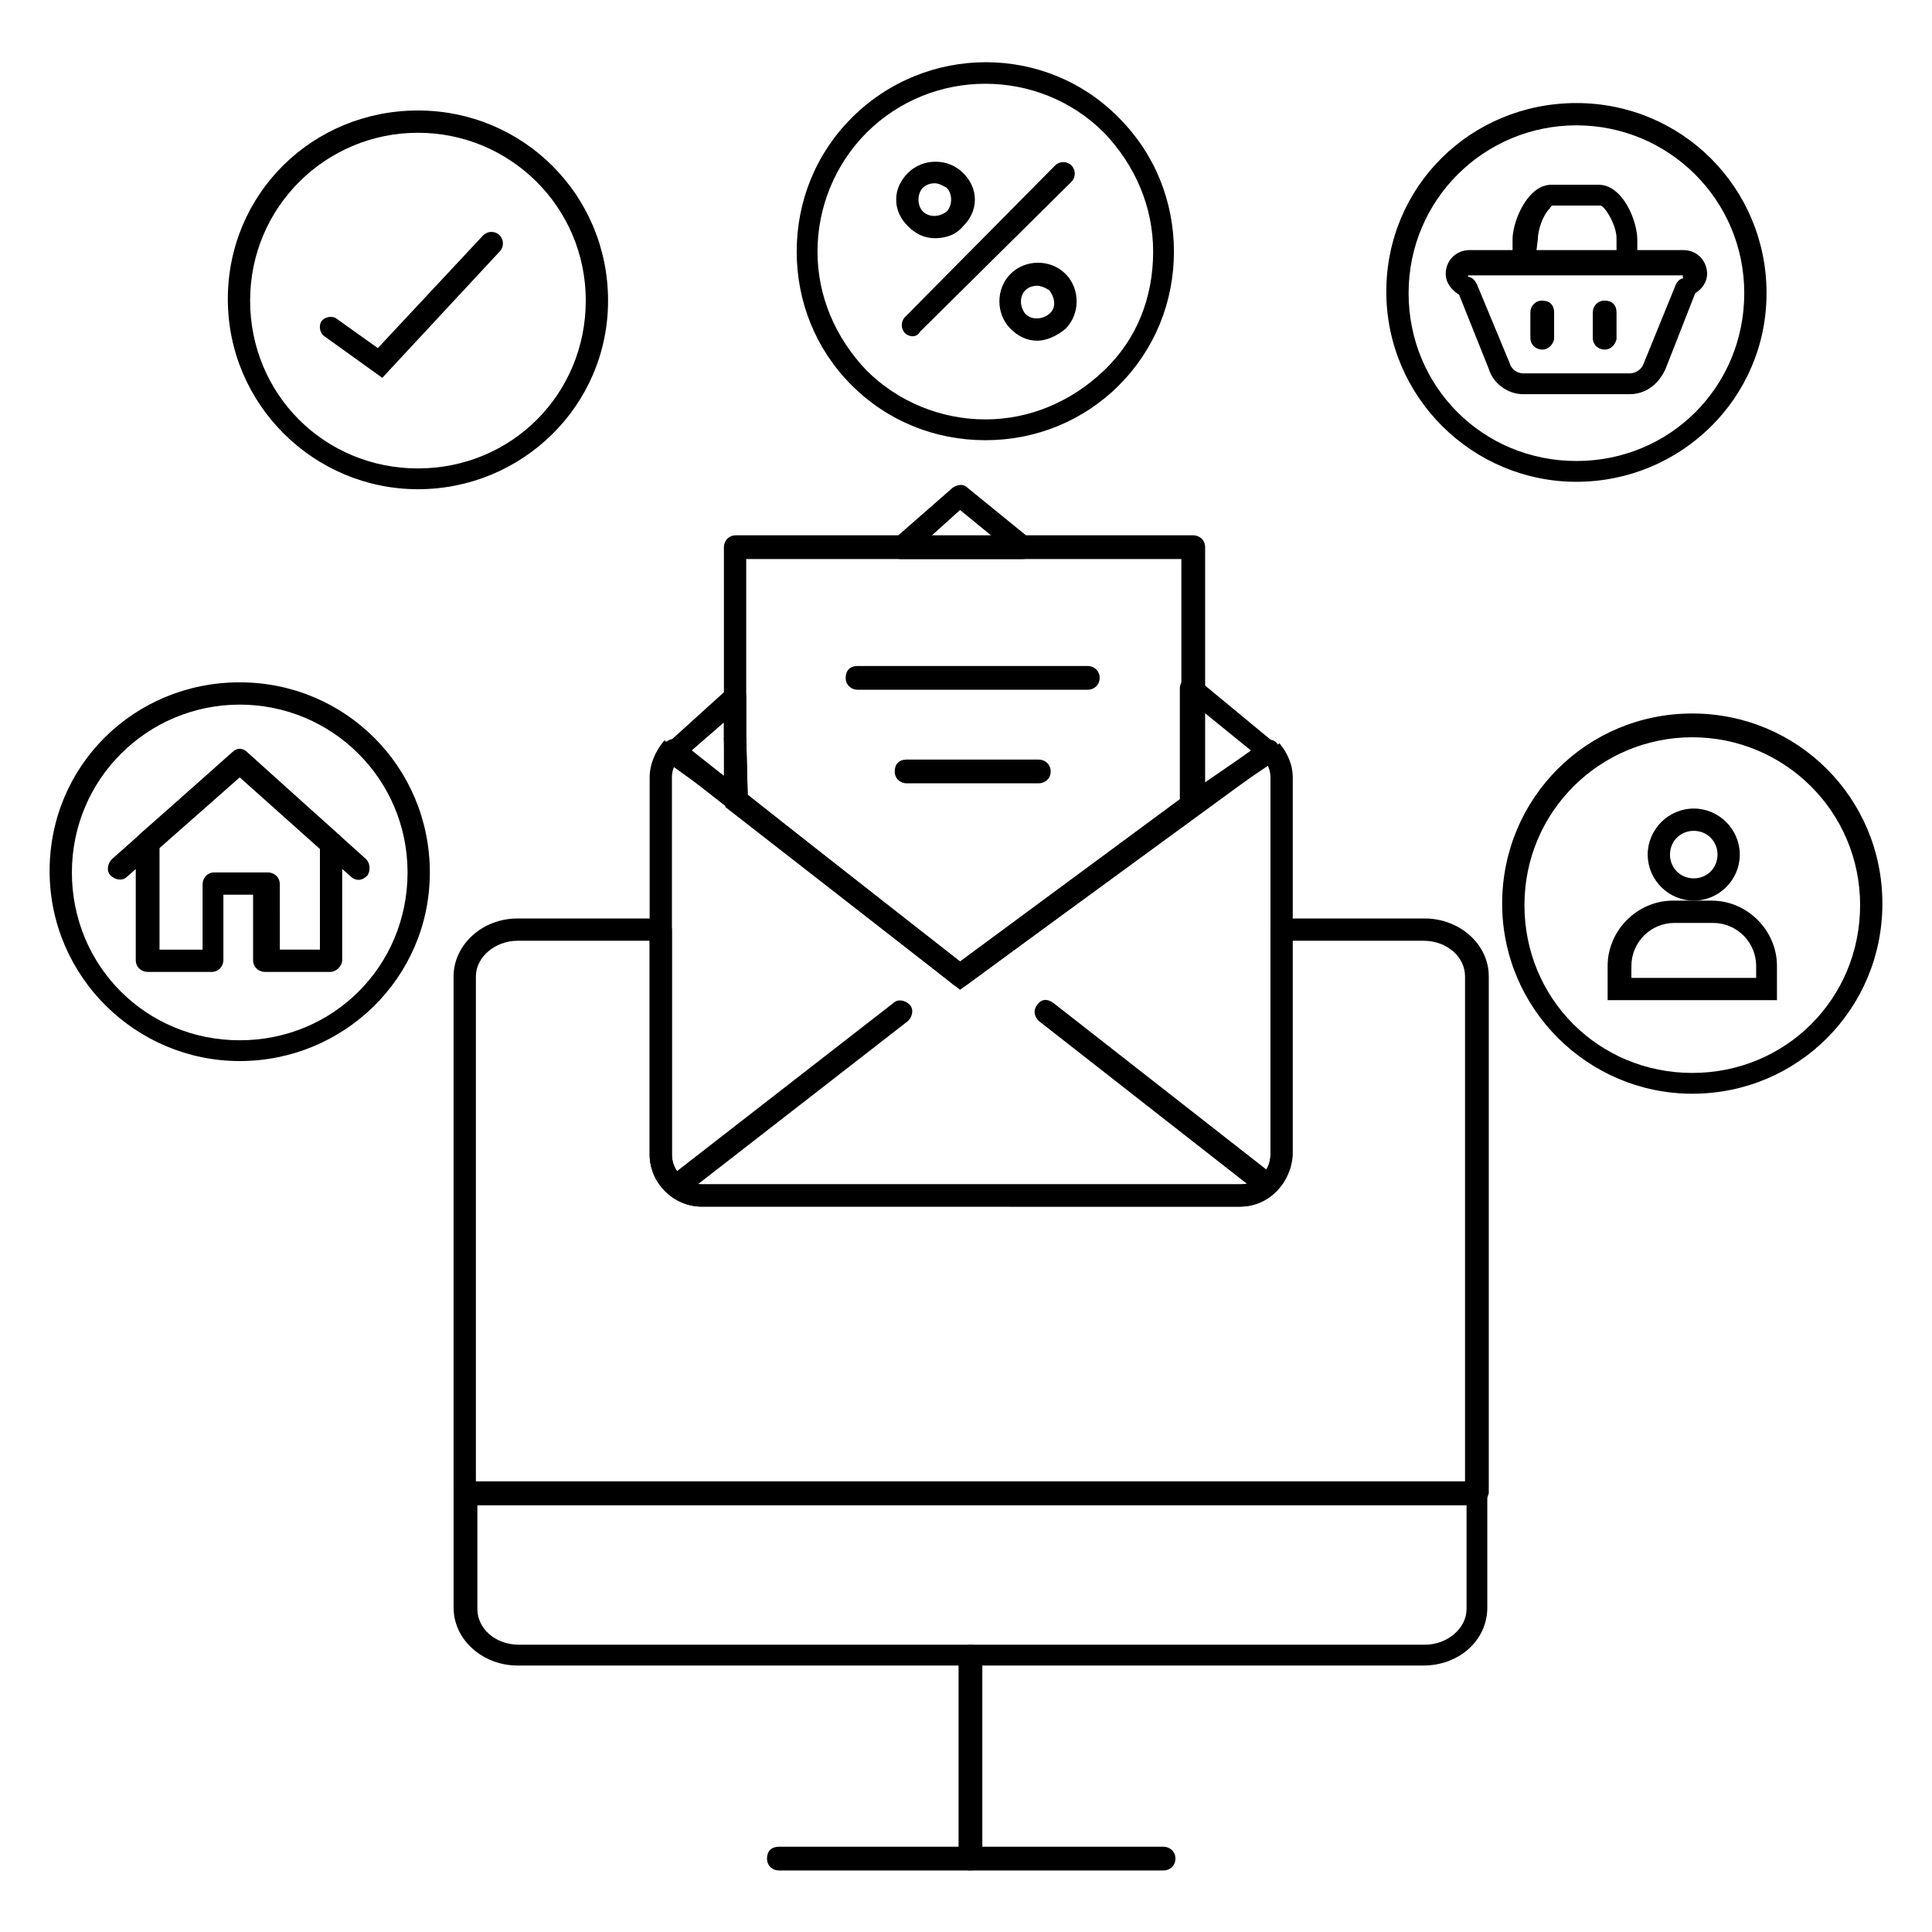 <?xml version="1.0" encoding="UTF-8"?>
<!-- Uploaded to: SVG Repo, www.svgrepo.com, Generator: SVG Repo Mixer Tools -->
<svg fill="#000000" width="800px" height="800px" version="1.1" viewBox="144 144 512 512" xmlns="http://www.w3.org/2000/svg">
 <g>
  <path d="m535 542.88h-267.65c-1.574 0-3.148-1.18-3.148-3.148v-136.97c0-8.266 7.477-15.352 16.926-15.352h37.785c1.574 0 3.148 1.18 3.148 3.148v59.434c0 4.328 3.543 7.871 7.871 7.871h142.88c4.328 0 7.871-3.543 7.871-7.871v-59.434c0-1.574 1.18-3.148 3.148-3.148h37.785c9.055 0 16.926 6.691 16.926 15.352v136.97c-0.395 1.574-1.574 3.148-3.543 3.148zm-264.5-5.902h261.75v-134.22c0-5.117-4.723-9.445-11.02-9.445h-35.031v56.68c0 7.477-6.297 13.777-13.777 13.777l-142.48-0.004c-7.477 0-13.777-6.297-13.777-13.777v-56.676h-35.031c-5.902 0-11.02 4.328-11.02 9.445v134.22z"/>
  <path d="m521.23 585.38h-240.1c-9.055 0-16.926-6.691-16.926-15.352v-30.309c0-1.574 1.18-3.148 3.148-3.148h267.65c1.574 0 3.148 1.18 3.148 3.148v30.309c0.004 8.664-7.473 15.352-16.922 15.352zm-250.72-42.508v27.551c0 5.117 4.723 9.445 11.02 9.445h240.1c5.902 0 11.02-4.328 11.02-9.445v-27.551z"/>
  <path d="m401.18 639.7c-1.574 0-3.148-1.18-3.148-3.148v-53.531c0-1.574 1.18-3.148 3.148-3.148s3.148 1.18 3.148 3.148v53.531c0 1.965-1.574 3.148-3.148 3.148z"/>
  <path d="m452.35 639.7h-101.94c-1.574 0-3.148-1.18-3.148-3.148s1.18-3.148 3.148-3.148h101.94c1.574 0 3.148 1.18 3.148 3.148 0 1.965-1.574 3.148-3.148 3.148z"/>
  <path d="m398.43 406.3-62.191-48.414-0.395-18.5h5.906l0.395 15.352 56.285 44.082 58.645-43.293v-16.141h5.906v19.289z"/>
  <path d="m398.43 405.51c-0.789 0-1.18-0.395-1.969-0.789l-75.965-59.43c-1.18-1.18-1.574-2.754-0.395-4.328 1.18-1.18 2.754-1.574 4.328-0.395l75.574 59.824c1.18 1.18 1.574 2.754 0.395 4.328-0.395 0.398-1.184 0.789-1.969 0.789z"/>
  <path d="m398.43 405.51c-0.789 0-1.969-0.395-2.363-1.18-0.789-1.18-0.789-3.148 0.789-3.938l81.867-59.824c1.18-0.789 3.148-0.789 3.938 0.789 0.789 1.18 0.789 3.148-0.789 3.938l-81.867 59.824c-0.395 0.391-1.184 0.391-1.574 0.391z"/>
  <path d="m472.82 463.76h-142.88c-7.477 0-13.777-6.297-13.777-13.777v-99.973c0-3.543 1.574-7.086 3.938-9.84l4.328 4.328c-1.574 1.574-2.363 3.543-2.363 5.512v99.977c0 4.328 3.543 7.871 7.871 7.871h142.88c4.328 0 7.871-3.543 7.871-7.871l0.004-99.977c0-1.969-0.789-3.543-1.969-5.117l4.328-3.938c1.969 2.363 3.543 5.512 3.543 9.055v99.977c-0.395 7.477-6.297 13.773-13.773 13.773z"/>
  <path d="m414.96 292.15h-32.273c-1.18 0-2.363-0.789-2.754-1.969-0.395-1.18 0-2.363 0.789-3.148l15.742-13.777c1.18-0.789 2.754-1.18 3.938 0l16.926 13.777c0.789 0.789 1.18 1.969 0.789 3.148-0.402 1.18-1.582 1.969-3.156 1.969zm-24.406-5.906h16.531l-8.66-7.086z"/>
  <path d="m338.99 358.28c-0.789 0-1.18 0-1.574-0.395l-16.531-11.809c-0.789-0.395-1.18-1.18-1.18-2.363 0-0.789 0.395-1.574 0.789-2.363l16.531-14.957c0.789-0.789 1.969-0.789 3.148-0.395 1.18 0.395 1.574 1.574 1.574 2.754v26.766c0 1.18-0.789 1.969-1.574 2.754-0.398 0.008-0.793 0.008-1.184 0.008zm-12.203-14.957 9.055 6.297v-14.168z"/>
  <path d="m459.82 360.25c-0.395 0-0.789 0-1.574-0.395-0.789-0.395-1.574-1.574-1.574-2.754v-30.699c0-1.18 0.789-2.363 1.574-2.754 1.18-0.395 2.363-0.395 3.148 0.395l20.469 16.926c0.789 0.789 1.18 1.574 1.18 2.363s-0.395 1.969-1.18 2.363l-20.469 13.777c-0.391 0.383-0.785 0.777-1.574 0.777zm3.152-27.555v18.895l12.594-8.66z"/>
  <path d="m324.43 460.61c-0.789 0-1.574-0.395-2.363-1.18-1.18-1.18-0.789-3.148 0.395-4.328l58.254-45.266c1.18-1.18 3.148-0.789 4.328 0.395 1.18 1.18 0.789 3.148-0.395 4.328l-58.25 45.262c-0.395 0.395-1.18 0.789-1.969 0.789z"/>
  <path d="m479.11 460.61c-0.789 0-1.18-0.395-1.969-0.789l-57.859-45.262c-1.18-1.18-1.574-2.754-0.395-4.328s2.754-1.574 4.328-0.395l57.863 45.262c1.18 1.18 1.574 2.754 0.395 4.328-0.789 0.789-1.578 1.184-2.363 1.184z"/>
  <path d="m398.43 405.51c-0.789 0-1.18-0.395-1.969-0.789l-59.039-46.445c-0.789-0.395-1.18-1.18-1.18-2.363l-0.395-17.32-0.004-49.586c0-1.574 1.18-3.148 3.148-3.148h121.23c1.574 0 3.148 1.18 3.148 3.148v68.094c0 0.789-0.395 1.969-1.18 2.363l-62.188 45.656c-0.395 0.391-1.184 0.391-1.574 0.391zm-56.285-50.773 56.285 44.082 58.648-43.297-0.004-63.367h-115.32v46.84z"/>
  <path d="m432.27 326.79h-61.008c-1.574 0-3.148-1.18-3.148-3.148s1.18-3.148 3.148-3.148h61.008c1.574 0 3.148 1.18 3.148 3.148s-1.574 3.148-3.148 3.148z"/>
  <path d="m419.29 351.59h-35.031c-1.574 0-3.148-1.18-3.148-3.148s1.18-3.148 3.148-3.148h35.031c1.574 0 3.148 1.18 3.148 3.148s-1.574 3.148-3.148 3.148z"/>
  <path d="m254.76 273.65c-27.551 0-50.383-22.434-50.383-50.383 0.004-27.945 22.438-49.984 50.383-49.984 27.945 0 50.383 22.434 50.383 50.383 0 27.941-22.828 49.984-50.383 49.984zm0-94.465c-24.402 0-44.477 19.68-44.477 44.477 0 24.797 19.68 44.477 44.477 44.477 24.797 0 44.477-19.68 44.477-44.477 0.004-24.797-20.07-44.477-44.477-44.477z"/>
  <path d="m245.31 244.13-15.352-11.02c-1.18-0.789-1.574-2.754-0.789-3.938 0.789-1.18 2.754-1.574 3.938-0.789l11.02 7.871 27.945-29.914c1.18-1.18 3.148-1.18 4.328 0 1.18 1.18 1.18 3.148 0 4.328z"/>
  <path d="m207.53 425.19c-27.551 0-50.383-22.434-50.383-50.383 0.004-27.941 22.438-49.984 50.383-49.984 27.945 0 50.383 22.434 50.383 50.383 0 27.945-22.832 49.984-50.383 49.984zm0-94.461c-24.402 0-44.477 19.68-44.477 44.477s19.68 44.477 44.477 44.477 44.477-19.68 44.477-44.477-20.074-44.477-44.477-44.477z"/>
  <path d="m231.54 401.57h-17.32c-1.574 0-3.148-1.18-3.148-3.148v-17.32h-7.871v17.32c0 1.574-1.18 3.148-3.148 3.148h-16.926c-1.574 0-3.148-1.18-3.148-3.148v-31.094c0-0.789 0.395-1.574 1.18-2.363l24.402-21.254c1.18-0.789 2.754-0.789 3.938 0l24.008 21.254c0.789 0.395 1.18 1.18 1.18 2.363v31.094c0.004 1.574-1.57 3.148-3.144 3.148zm-14.172-5.906h11.414v-27.156l-21.254-18.895-21.254 18.895v27.16h11.414v-17.32c0-1.574 1.18-3.148 3.148-3.148h14.168c1.574 0 3.148 1.18 3.148 3.148l0.004 17.316z"/>
  <path d="m239.02 377.17c-0.789 0-1.574-0.395-1.969-0.789l-29.52-26.371-29.914 26.375c-1.18 1.18-3.148 0.789-4.328-0.395-1.18-1.18-0.789-3.148 0.395-4.328l31.883-28.34c1.18-1.18 2.754-1.18 3.938 0l31.488 28.34c1.18 1.18 1.18 3.148 0.395 4.328-0.793 0.789-1.578 1.18-2.367 1.18z"/>
  <path d="m592.47 433.85c-27.551 0-50.383-22.434-50.383-50.383 0-27.945 22.434-50.383 50.383-50.383 27.945 0 50.383 22.434 50.383 50.383 0 27.949-22.438 50.383-50.383 50.383zm0-94.465c-24.402 0-44.477 19.68-44.477 44.477s19.68 44.477 44.477 44.477 44.477-19.68 44.477-44.477-20.074-44.477-44.477-44.477z"/>
  <path d="m614.91 409.05h-44.871v-9.055c0-9.445 7.871-17.32 17.32-17.32h10.234c9.445 0 17.32 7.871 17.32 17.32zm-38.574-5.902h33.062v-3.148c0-6.297-5.117-11.414-11.414-11.414h-10.234c-6.297 0-11.414 5.117-11.414 11.414z"/>
  <path d="m592.86 382.68c-6.691 0-12.203-5.512-12.203-12.203 0-6.691 5.512-12.203 12.203-12.203 6.691 0 12.203 5.512 12.203 12.203 0 6.691-5.512 12.203-12.203 12.203zm0-18.5c-3.543 0-6.297 2.754-6.297 6.297 0 3.543 2.754 6.297 6.297 6.297s6.297-2.754 6.297-6.297c0-3.539-2.754-6.297-6.297-6.297z"/>
  <path d="m561.77 271.68c-27.551 0-50.383-22.434-50.383-50.383 0-27.941 22.438-49.984 50.383-49.984 27.945 0 50.383 22.434 50.383 50.383-0.004 27.945-22.832 49.984-50.383 49.984zm0-94.465c-24.402 0-44.477 19.68-44.477 44.477 0 24.797 19.68 44.477 44.477 44.477s44.477-19.68 44.477-44.477c0-24.797-20.074-44.477-44.477-44.477z"/>
  <path d="m575.94 248.46h-28.34c-3.938 0-7.871-2.754-9.055-6.691l-7.871-19.68c-1.969-1.18-3.543-3.148-3.543-5.512 0-3.543 2.754-6.297 6.297-6.297h56.68c3.938 0 6.297 3.148 6.297 6.297 0 1.969-1.18 3.938-3.148 5.117l-7.871 20.074c-1.965 4.332-5.508 6.691-9.445 6.691zm14.172-31.488h-56.68c-0.395 0-0.395 0-0.395 0.395 1.18 0 1.969 1.18 2.363 1.969l8.66 20.859c0.395 1.574 1.969 2.754 3.543 2.754h28.34c1.574 0 3.148-1.18 3.543-2.363l8.66-21.254c0.395-0.789 1.18-1.574 1.969-1.574-0.398-0.785-0.004-0.785-0.004-0.785z"/>
  <path d="m575.15 216.58h-27.16c-1.574 0-2.754-1.18-3.148-2.754v-6.297c0-3.543 1.969-9.055 5.117-12.203 1.969-1.969 3.938-2.363 5.117-2.363h12.594c6.297 0 10.234 9.445 10.234 14.562v6.297c0 0.789-0.395 1.574-0.789 1.969-0.391 0.789-1.18 0.789-1.965 0.789zm-24.012-5.906h21.254v-3.543c0-3.543-3.148-8.66-4.328-8.66h-12.594s-0.395 0-0.789 0.789c-1.969 1.969-3.148 5.902-3.148 8.266z"/>
  <path d="m552.71 236.65c-1.574 0-3.148-1.18-3.148-3.148v-6.691c0-1.574 1.18-3.148 3.148-3.148s3.148 1.18 3.148 3.148v7.086c-0.391 1.574-1.574 2.754-3.148 2.754z"/>
  <path d="m569.25 236.65c-1.574 0-3.148-1.18-3.148-3.148v-6.691c0-1.574 1.18-3.148 3.148-3.148s3.148 1.18 3.148 3.148v7.086c-0.391 1.574-1.574 2.754-3.148 2.754z"/>
  <path d="m405.12 260.66c-13.383 0-25.977-5.117-35.426-14.562-9.445-9.445-14.562-22.043-14.562-35.426 0-13.383 5.117-25.977 14.562-35.426 19.68-19.68 51.562-19.68 70.848 0 9.445 9.445 14.562 22.043 14.562 35.426 0 13.383-5.117 25.977-14.562 35.426-9.445 9.445-22.043 14.562-35.422 14.562zm0-94.465c-11.414 0-22.828 4.328-31.488 12.988-8.266 8.266-12.988 19.68-12.988 31.488 0 11.809 4.723 22.828 12.988 31.488 8.266 8.266 19.68 12.988 31.488 12.988 11.809 0 22.828-4.723 31.488-12.988 8.66-8.266 12.988-19.285 12.988-31.488 0-11.809-4.723-22.828-12.988-31.488-8.66-8.66-20.074-12.988-31.488-12.988z"/>
  <path d="m418.89 234.29c-2.754 0-5.117-1.18-7.086-3.148-3.938-3.938-3.938-10.629 0-14.562 3.938-3.938 10.629-3.938 14.562 0 3.938 3.938 3.938 10.629 0 14.562-2.359 1.969-5.113 3.148-7.477 3.148zm0-14.562c-1.18 0-2.363 0.395-3.148 1.18-1.574 1.574-1.574 4.328 0 6.297 1.574 1.574 4.328 1.574 6.297 0s1.574-4.328 0-6.297c-1.18-0.789-2.359-1.18-3.148-1.18z"/>
  <path d="m385.83 233.11c-0.789 0-1.574-0.395-1.969-0.789-1.18-1.18-1.18-3.148 0-4.328l39.754-40.148c1.18-1.18 3.148-1.18 4.328 0 1.18 1.18 1.18 3.148 0 4.328l-40.145 39.754c-0.395 0.789-1.18 1.184-1.969 1.184z"/>
  <path d="m391.73 207.13c-2.754 0-5.117-1.18-7.086-3.148s-3.148-4.328-3.148-7.086c0-2.754 1.18-5.117 3.148-7.086 3.938-3.938 10.629-3.938 14.562 0 1.969 1.969 3.148 4.328 3.148 7.086 0 2.754-1.18 5.117-3.148 7.086-1.969 2.363-4.723 3.148-7.477 3.148zm0-14.562c-1.18 0-2.363 0.395-3.148 1.18-0.789 0.789-1.18 1.969-1.18 3.148 0 1.18 0.395 2.363 1.18 3.148 1.574 1.574 4.328 1.574 6.297 0 0.789-0.789 1.18-1.969 1.18-3.148 0-1.18-0.395-2.363-1.18-3.148-0.789-0.391-1.969-1.18-3.148-1.18z"/>
 </g>
</svg>